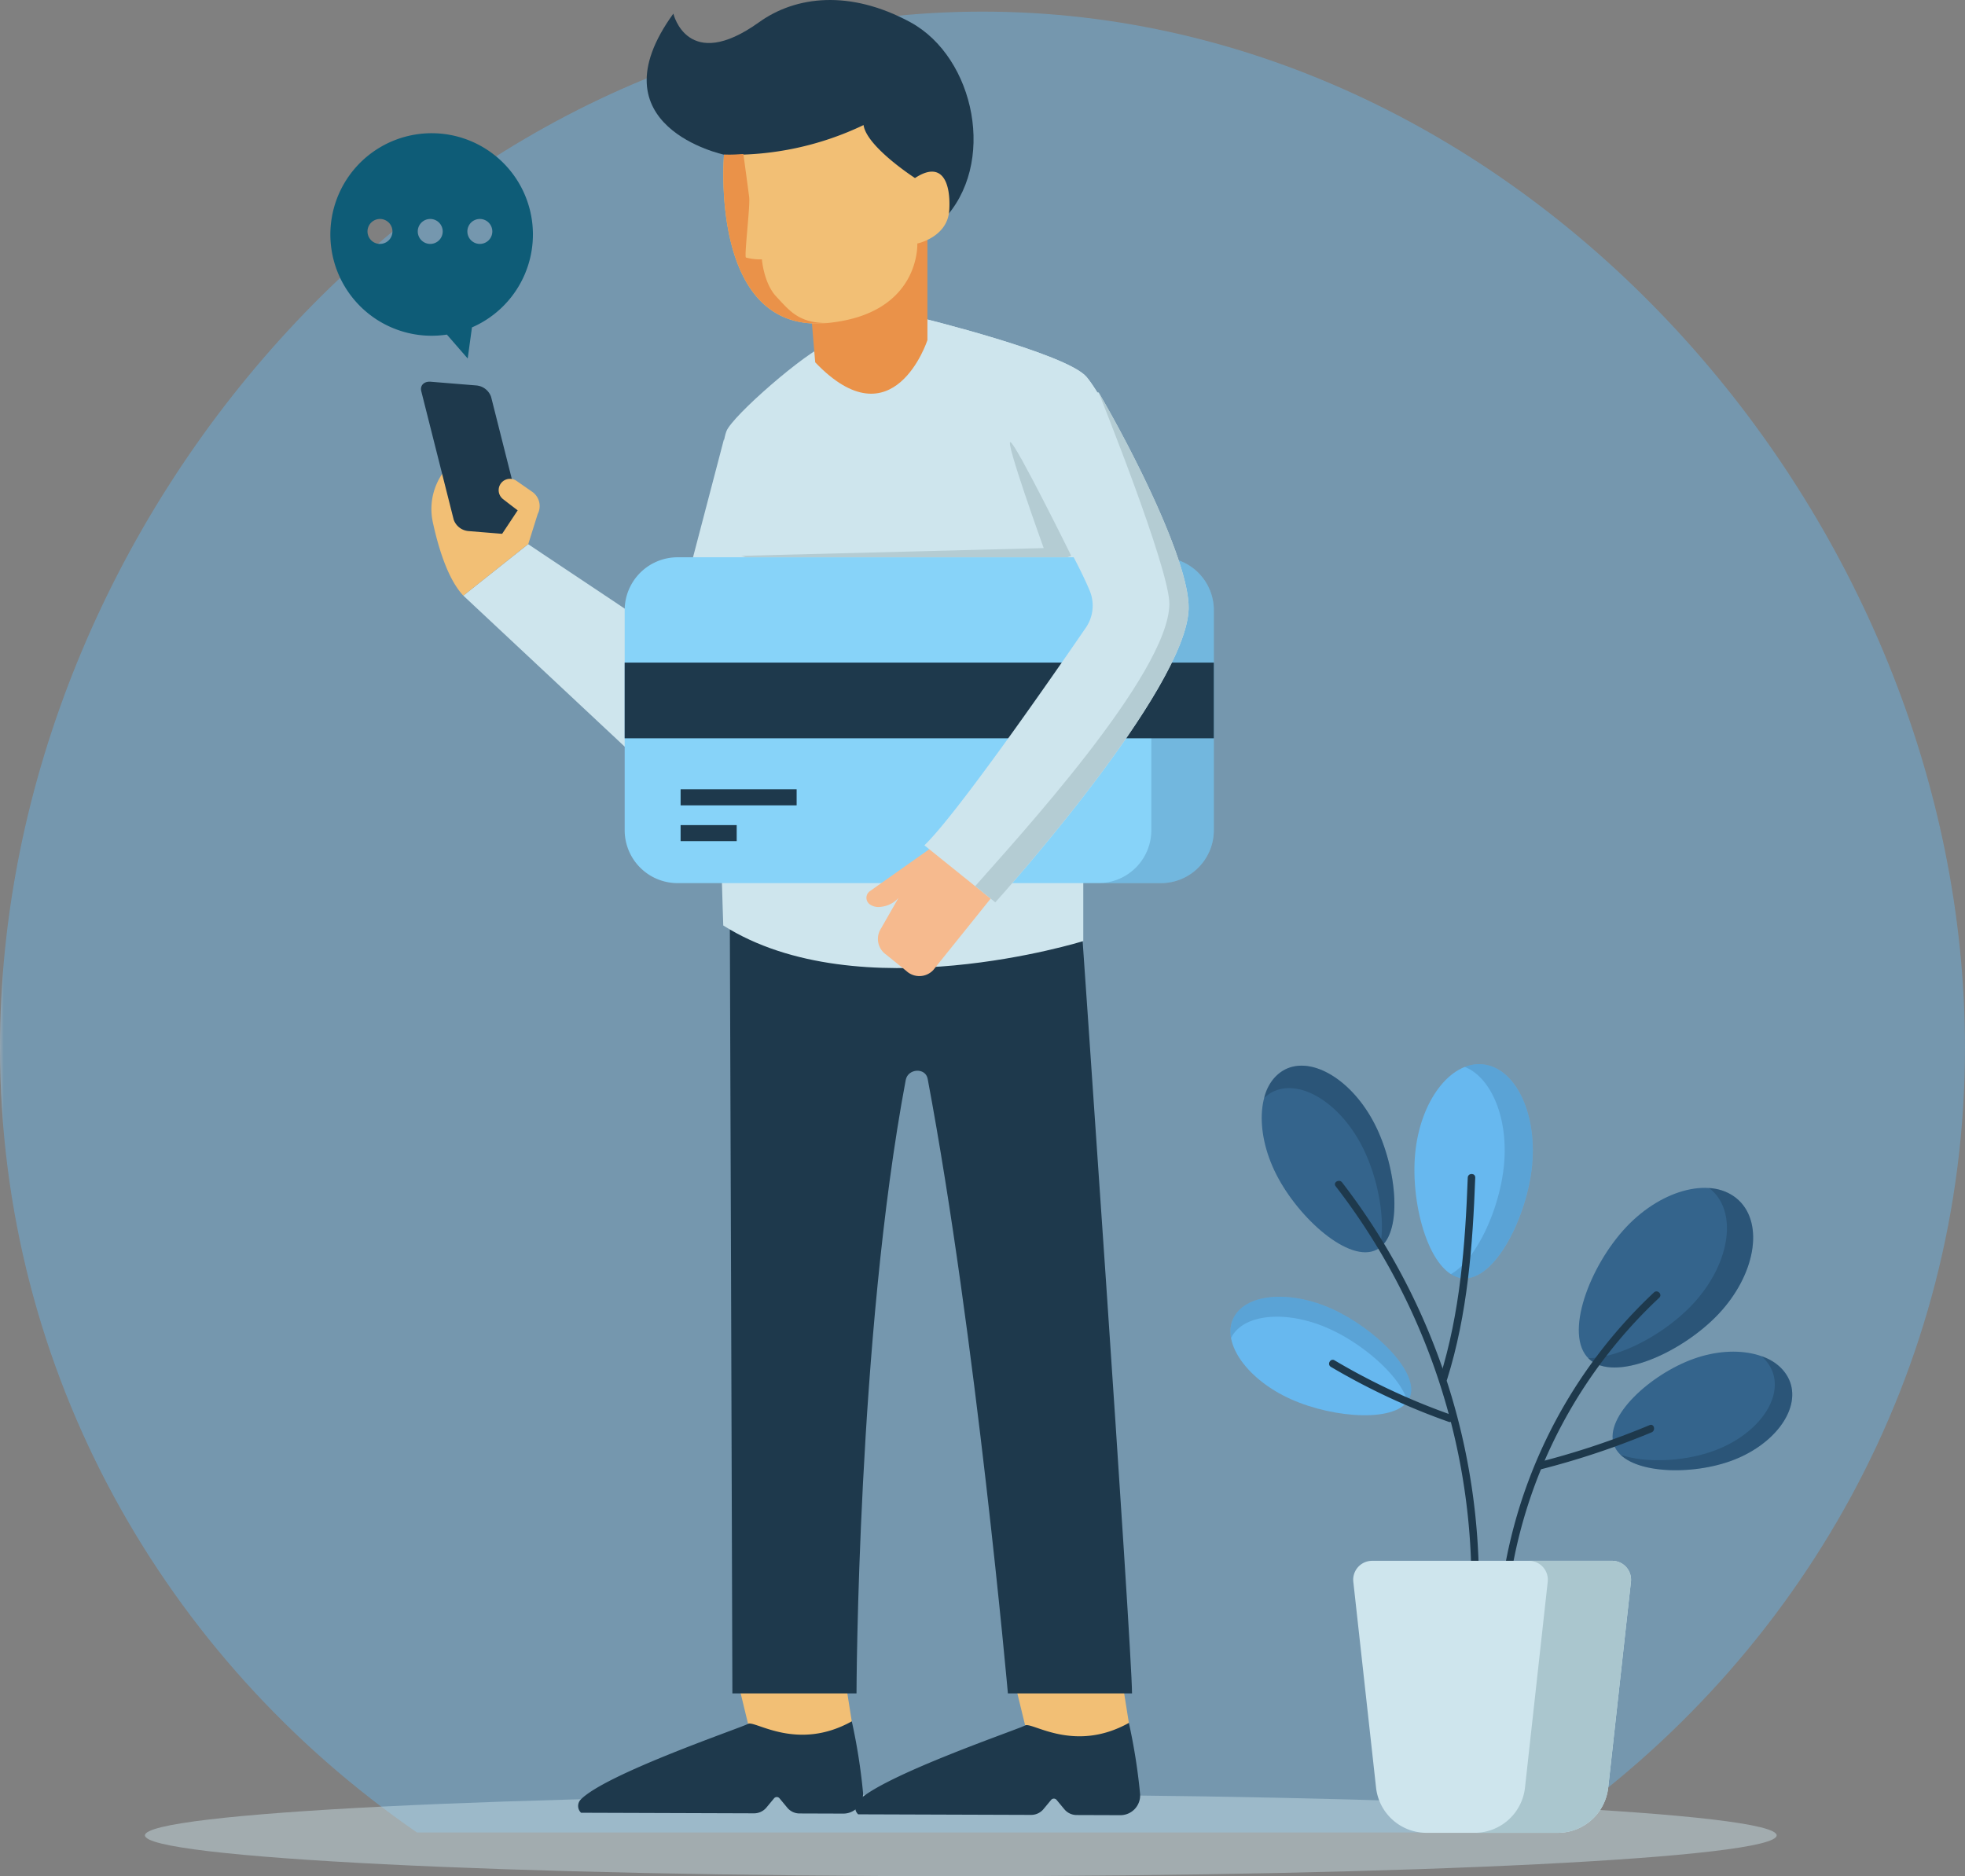 <svg id="Group_70209" data-name="Group 70209" xmlns="http://www.w3.org/2000/svg" xmlns:xlink="http://www.w3.org/1999/xlink" width="277.264" height="264.758" viewBox="0 0 277.264 264.758">
  <rect x="0" y="0" width="277.264" height="264.758" fill="#808080" stroke="none"/>
  <defs>
    <clipPath id="clip-path">
      <rect id="Rectangle_23915" data-name="Rectangle 23915" width="277.264" height="264.758" fill="none"/>
    </clipPath>
    <clipPath id="clip-path-3">
      <rect id="Rectangle_23902" data-name="Rectangle 23902" width="277.264" height="256.948" fill="none"/>
    </clipPath>
    <clipPath id="clip-path-4">
      <path id="Path_85878" data-name="Path 85878" d="M58.83,257.948h159.6c35.574-24.523,58.83-64.962,58.83-110.734C277.264,72.4,215.2,1,138.632,1S0,72.4,0,147.214c0,45.772,23.258,86.211,58.83,110.734" transform="translate(0 -1)" fill="none"/>
    </clipPath>
    <linearGradient id="linear-gradient" y1="1.024" x2="0.006" y2="1.024" gradientUnits="objectBoundingBox">
      <stop offset="0" stop-color="#fff"/>
      <stop offset="0.126" stop-color="#f8fbfe"/>
      <stop offset="0.305" stop-color="#e5f3fc"/>
      <stop offset="0.516" stop-color="#c6e4f9"/>
      <stop offset="0.752" stop-color="#9cd0f4"/>
      <stop offset="1" stop-color="#67b8ef"/>
    </linearGradient>
    <clipPath id="clip-path-5">
      <rect id="Rectangle_23903" data-name="Rectangle 23903" width="230.239" height="11.52" fill="none"/>
    </clipPath>
    <clipPath id="clip-path-7">
      <rect id="Rectangle_23905" data-name="Rectangle 23905" width="16.289" height="45.979" fill="none"/>
    </clipPath>
    <clipPath id="clip-path-8">
      <rect id="Rectangle_23909" data-name="Rectangle 23909" width="23.261" height="25.326" fill="none"/>
    </clipPath>
    <clipPath id="clip-path-9">
      <rect id="Rectangle_23910" data-name="Rectangle 23910" width="11.559" height="30.236" fill="none"/>
    </clipPath>
    <clipPath id="clip-path-10">
      <rect id="Rectangle_23911" data-name="Rectangle 23911" width="18.371" height="25.663" fill="none"/>
    </clipPath>
    <clipPath id="clip-path-11">
      <rect id="Rectangle_23912" data-name="Rectangle 23912" width="25.505" height="14.761" fill="none"/>
    </clipPath>
    <clipPath id="clip-path-12">
      <rect id="Rectangle_23913" data-name="Rectangle 23913" width="24.236" height="16.083" fill="none"/>
    </clipPath>
  </defs>
  <g id="Group_70208" data-name="Group 70208" clip-path="url(#clip-path)">
    <g id="Group_70187" data-name="Group 70187">
      <g id="Group_70186" data-name="Group 70186" clip-path="url(#clip-path)">
        <g id="Group_70182" data-name="Group 70182" transform="translate(0 1.64)" opacity="0.42">
          <g id="Group_70181" data-name="Group 70181">
            <g id="Group_70180" data-name="Group 70180" clip-path="url(#clip-path-3)">
              <g id="Group_70179" data-name="Group 70179">
                <g id="Group_70178" data-name="Group 70178" clip-path="url(#clip-path-4)">
                  <rect id="Rectangle_23901" data-name="Rectangle 23901" width="277.264" height="256.948" transform="translate(0 0)" fill="url(#linear-gradient)"/>
                </g>
              </g>
            </g>
          </g>
        </g>
        <g id="Group_70185" data-name="Group 70185" transform="translate(20.451 253.238)" opacity="0.43">
          <g id="Group_70184" data-name="Group 70184">
            <g id="Group_70183" data-name="Group 70183" clip-path="url(#clip-path-5)">
              <path id="Path_85879" data-name="Path 85879" d="M242.708,160.165c0-3.182-51.541-5.76-115.119-5.76s-115.12,2.578-115.12,5.76,51.54,5.76,115.12,5.76,115.119-2.58,115.119-5.76" transform="translate(-12.469 -154.405)" fill="#cee5ed"/>
            </g>
          </g>
        </g>
      </g>
    </g>
    <path id="Path_85880" data-name="Path 85880" d="M78.6,145.316l.861,5.429L75.4,156.1l-10.569-5-1.205-4.96,13.04-2.153Z" transform="translate(40.725 92.166)" fill="#f2bf75"/>
    <g id="Group_70207" data-name="Group 70207">
      <g id="Group_70206" data-name="Group 70206" clip-path="url(#clip-path)">
        <path id="Path_85881" data-name="Path 85881" d="M79.258,160.3l-1.1-1.327a.5.5,0,0,0-.777,0l-1.071,1.291a2.271,2.271,0,0,1-1.757.822l-24.4-.082a1.308,1.308,0,0,1-.067-1.843c3.525-3.656,22.681-10.157,23.63-10.7s6.9,3.953,14.636-.358a82.792,82.792,0,0,1,1.584,10.042,2.788,2.788,0,0,1-2.777,2.98l-6.193-.021a2.235,2.235,0,0,1-1.711-.807" transform="translate(31.837 94.802)" fill="#1e394c"/>
        <path id="Path_85882" data-name="Path 85882" d="M102.44,145.45l.861,5.429-4.066,5.353-10.569-5-1.205-4.96,13.04-2.153Z" transform="translate(55.983 92.251)" fill="#f2bf75"/>
        <path id="Path_85883" data-name="Path 85883" d="M103.095,160.436l-1.1-1.327a.5.5,0,0,0-.777,0l-1.071,1.291a2.271,2.271,0,0,1-1.755.822l-24.4-.082a1.309,1.309,0,0,1-.067-1.843c3.525-3.657,22.681-10.157,23.63-10.7s6.9,3.953,14.636-.358a82.79,82.79,0,0,1,1.584,10.042,2.788,2.788,0,0,1-2.777,2.98l-6.191-.021a2.236,2.236,0,0,1-1.712-.807" transform="translate(47.095 94.888)" fill="#1e394c"/>
        <path id="Path_85884" data-name="Path 85884" d="M76.647,37.764,69.221,66.111,49.007,52.621l-9.145,7.261,26.392,24.7,18.981-17.61Z" transform="translate(25.515 24.172)" fill="#cee5ed"/>
        <path id="Path_85885" data-name="Path 85885" d="M50.736,51.869,44.854,40.262a2.431,2.431,0,0,0-3.395-.974,8.832,8.832,0,0,0-4.151,9.437c.8,3.708,2.145,8.092,4.312,10.4Z" transform="translate(23.756 24.931)" fill="#f2bf75"/>
        <path id="Path_85886" data-name="Path 85886" d="M44.038,33.372l-6.449-.525c-.936-.077-1.535.525-1.33,1.337l4.574,18.123a2.426,2.426,0,0,0,2.075,1.614l6.449.525c1.5.123,2.372,2.787,1.33-1.337L46.112,34.986a2.426,2.426,0,0,0-2.075-1.614" transform="translate(23.183 21.021)" fill="#1e394c"/>
        <path id="Path_85887" data-name="Path 85887" d="M47.064,50.483l1.351-4.305a2.45,2.45,0,0,0-.776-3.146L45.4,41.475a1.6,1.6,0,0,0-1.891,2.578l1.032.8,1.053.8-2.5,3.771Z" transform="translate(27.453 26.365)" fill="#f2bf75"/>
        <path id="Path_85888" data-name="Path 85888" d="M119.547,194.428c0-6.334-7.357-111.767-7.357-111.767S97.33,68.2,89.246,69.728C81.16,68.2,62.775,78.92,62.775,78.92s.384,109.174.384,115.508H80.672s.121-50.267,6.947-86.569c.305-1.624,2.788-1.783,3.093-.161,6.826,36.3,11.322,86.73,11.322,86.73Z" transform="translate(40.182 44.537)" fill="#1e394c"/>
        <path id="Path_85889" data-name="Path 85889" d="M90.267,27.321s20.673,5.058,23.532,8.358,13.609,23.862,13.416,30.789c-.225,8.112-14.129,25.425-13.855,24.413V115.31s-31.67,9.9-50.8-2.2c0,0-2.194-62.743.44-69.735.809-2.149,11.217-11.217,14.3-12.315s12.976-3.739,12.976-3.739" transform="translate(39.493 17.488)" fill="#cee5ed"/>
        <path id="Path_85890" data-name="Path 85890" d="M116.288,66.468C116.088,73.7,105,88.255,102.807,90.6l-.013.013-.362.271-6.98,6.268L87.039,89.56s15.5-11.051,13.36-25.236c-1.512-9.983-11.878-27.877-11.878-27.877-3.562-2.012-7.052-5.668-9.75-8.973.364-.1.569-.153.569-.153s20.675,5.055,23.532,8.353,13.606,23.865,13.416,30.793" transform="translate(50.42 17.489)" fill="#cee5ed"/>
        <path id="Path_85891" data-name="Path 85891" d="M129.41,47.949h-68.2a7.466,7.466,0,0,0-7.466,7.466V86.463a7.466,7.466,0,0,0,7.466,7.466h68.2a7.464,7.464,0,0,0,7.464-7.466V55.415a7.464,7.464,0,0,0-7.464-7.466" transform="translate(34.399 30.692)" fill="#87d3f9"/>
        <g id="Group_70190" data-name="Group 70190" transform="translate(154.984 78.641)" opacity="0.25">
          <g id="Group_70189" data-name="Group 70189">
            <g id="Group_70188" data-name="Group 70188" clip-path="url(#clip-path-7)">
              <path id="Path_85892" data-name="Path 85892" d="M103.322,47.949H94.5a7.467,7.467,0,0,1,7.466,7.466V86.463A7.467,7.467,0,0,1,94.5,93.929h8.825a7.464,7.464,0,0,0,7.464-7.466V55.415a7.464,7.464,0,0,0-7.464-7.466" transform="translate(-94.497 -47.949)" fill="#34648c"/>
            </g>
          </g>
        </g>
        <rect id="Rectangle_23906" data-name="Rectangle 23906" width="83.134" height="10.682" transform="translate(88.14 93.503)" fill="#1e394c"/>
        <rect id="Rectangle_23907" data-name="Rectangle 23907" width="16.371" height="2.263" transform="translate(96.035 111.383)" fill="#1e394c"/>
        <rect id="Rectangle_23908" data-name="Rectangle 23908" width="7.915" height="2.263" transform="translate(96.034 116.435)" fill="#1e394c"/>
        <path id="Path_85893" data-name="Path 85893" d="M86.355,20.314v14.68s-4.784,14.68-15.835,3.134l-.989-11.712Z" transform="translate(44.506 13.003)" fill="#ea9249"/>
        <path id="Path_85894" data-name="Path 85894" d="M66.548,21.826S47.854,17.867,59.4,1.922c0,0,1.98,8.468,12.1,1.21,5.156-3.7,12.8-4.625,21.334,0,9.127,4.948,12.315,20.124,4.509,28.041L82.053,28.094Z" transform="translate(35.612 0)" fill="#1e394c"/>
        <path id="Path_85895" data-name="Path 85895" d="M62.326,14.939s-2.2,25.4,14.625,23.753C90.093,37.4,89.6,27.476,89.6,27.476s4.289-.881,4.509-4.73-.989-7.038-4.838-4.509c0,0-6.818-4.4-7.257-7.477a42.746,42.746,0,0,1-19.684,4.179" transform="translate(39.834 6.887)" fill="#f2bf75"/>
        <path id="Path_85896" data-name="Path 85896" d="M76.623,84.469a2.7,2.7,0,0,0,.69,3.723L80.166,90.5a2.694,2.694,0,0,0,3.784-.1l8.957-11.149L84.34,72.667l-9.314,6.578a1.144,1.144,0,0,0,.028,1.888,2.168,2.168,0,0,0,1.543.318,3.812,3.812,0,0,0,2.472-1.263Z" transform="translate(47.714 46.513)" fill="#f6ba8e"/>
        <path id="Path_85897" data-name="Path 85897" d="M79.529,97.675l10,8.05S116.7,75.668,116.81,64.179c.062-6.462-7.786-22.021-12.7-30.415H86.5s12.56,18.907,16.352,27.977a5.5,5.5,0,0,1-.549,5.23c-4.586,6.687-18.136,26.245-22.774,30.7" transform="translate(50.906 21.612)" fill="#cee5ed"/>
        <path id="Path_85898" data-name="Path 85898" d="M101.313,33.764s10.034,24.88,9.986,29.871c-.1,9.891-21.8,33.42-27.4,39.8l2.841,2.286s27.168-30.056,27.28-41.545c.062-6.462-7.786-22.021-12.7-30.415" transform="translate(53.7 21.612)" fill="#b4ccd3"/>
        <path id="Path_85899" data-name="Path 85899" d="M110.335,54.088l-.554.2H64.4l-.62-.2,42.665-1.094S100.9,37.615,101.769,38.05s8.566,16.038,8.566,16.038" transform="translate(40.822 24.349)" fill="#b4ccd3"/>
        <path id="Path_85900" data-name="Path 85900" d="M69.721,33.393c-1.794-1.9-2.05-5.279-2.05-5.279a7.6,7.6,0,0,1-2.255-.256c-.256-.256.615-7.277.461-8.509-.108-.866-.564-4.253-.82-6.1a26.265,26.265,0,0,1-2.731.093s-2.2,25.4,14.626,23.752c-4.1.066-5.437-1.807-7.231-3.7" transform="translate(39.834 8.482)" fill="#ea9249"/>
        <path id="Path_85901" data-name="Path 85901" d="M56.778,23.225A14.29,14.29,0,1,0,44.864,39.878L47.8,43.253l.6-4.389a14.3,14.3,0,0,0,8.378-15.64M35.422,27.082a1.76,1.76,0,1,1,1.76-1.76,1.76,1.76,0,0,1-1.76,1.76m7.092,0a1.76,1.76,0,1,1,1.76-1.76,1.759,1.759,0,0,1-1.76,1.76m7,0a1.76,1.76,0,1,1,1.76-1.76,1.759,1.759,0,0,1-1.76,1.76" transform="translate(18.193 7.338)" fill="#0e5c77"/>
        <path id="Path_85902" data-name="Path 85902" d="M155.536,120.015c5.171-5.48,6.45-12.67,2.857-16.061s-10.7-1.7-15.87,3.779-8.855,15.217-5.261,18.608,13.1-.848,18.274-6.326" transform="translate(86.942 65.42)" fill="#34648c"/>
        <g id="Group_70193" data-name="Group 70193" transform="translate(224.113 167.648)" opacity="0.26">
          <g id="Group_70192" data-name="Group 70192">
            <g id="Group_70191" data-name="Group 70191" clip-path="url(#clip-path-8)">
              <path id="Path_85903" data-name="Path 85903" d="M157.868,103.944a6.637,6.637,0,0,0-4.2-1.725,6.16,6.16,0,0,1,.5.405c3.593,3.392,2.314,10.583-2.857,16.061-3.89,4.123-10.234,7.539-14.669,7.536.033.034.056.077.09.11,3.593,3.392,13.1-.846,18.274-6.326s6.45-12.67,2.857-16.061" transform="translate(-136.647 -102.218)" fill="#0f2a3f"/>
            </g>
          </g>
        </g>
        <path id="Path_85904" data-name="Path 85904" d="M138.3,105.736c.692-7.39-2.444-13.728-7-14.154s-8.815,5.219-9.508,12.609,2.122,17.164,6.683,17.59,9.137-8.655,9.829-16.045" transform="translate(77.888 58.606)" fill="#67b8ef"/>
        <g id="Group_70196" data-name="Group 70196" transform="translate(204.724 150.165)" opacity="0.25">
          <g id="Group_70195" data-name="Group 70195">
            <g id="Group_70194" data-name="Group 70194" clip-path="url(#clip-path-9)">
              <path id="Path_85905" data-name="Path 85905" d="M129.285,91.582a5.431,5.431,0,0,0-2.5.369c3.741,1.5,6.15,7.221,5.535,13.785-.572,6.121-3.812,13.381-7.5,15.463a3.686,3.686,0,0,0,1.635.582c4.561.426,9.139-8.653,9.831-16.045s-2.445-13.728-7-14.154" transform="translate(-124.826 -91.559)" fill="#34648c"/>
            </g>
          </g>
        </g>
        <path id="Path_85906" data-name="Path 85906" d="M124.51,99.973c-3.162-6.224-8.838-9.69-12.678-7.738s-4.391,8.578-1.228,14.8,10.308,12.583,14.147,10.633,2.921-11.472-.241-17.7" transform="translate(69.481 58.691)" fill="#34648c"/>
        <g id="Group_70199" data-name="Group 70199" transform="translate(178.378 150.382)" opacity="0.26">
          <g id="Group_70198" data-name="Group 70198">
            <g id="Group_70197" data-name="Group 70197" clip-path="url(#clip-path-10)">
              <path id="Path_85907" data-name="Path 85907" d="M124.375,99.973c-3.162-6.224-8.838-9.69-12.678-7.738a5.986,5.986,0,0,0-2.936,4.013,4.932,4.932,0,0,1,1.176-.846c3.839-1.952,9.516,1.514,12.678,7.738,2.221,4.371,3.326,10.354,2.465,14.213,3.28-2.477,2.319-11.426-.705-17.38" transform="translate(-108.761 -91.691)" fill="#0f2a3f"/>
            </g>
          </g>
        </g>
        <path id="Path_85908" data-name="Path 85908" d="M120.124,113.262c-6.095-2.729-12.317-2.083-13.9,1.443s2.081,8.6,8.176,11.33,15.15,3.352,16.729-.175-4.914-9.868-11.008-12.6" transform="translate(67.76 71.417)" fill="#67b8ef"/>
        <g id="Group_70202" data-name="Group 70202" transform="translate(173.628 182.989)" opacity="0.25">
          <g id="Group_70201" data-name="Group 70201">
            <g id="Group_70200" data-name="Group 70200" clip-path="url(#clip-path-11)">
              <path id="Path_85909" data-name="Path 85909" d="M120.121,113.262c-6.095-2.729-12.317-2.083-13.9,1.443a4.524,4.524,0,0,0-.274,2.677c1.683-3.4,7.808-4,13.818-1.3,4.906,2.2,10.06,6.729,11.066,10.255a2.725,2.725,0,0,0,.3-.474c1.579-3.528-4.914-9.868-11.008-12.6" transform="translate(-105.865 -111.572)" fill="#34648c"/>
            </g>
          </g>
        </g>
        <path id="Path_85910" data-name="Path 85910" d="M155.347,131.749c6.085-2.167,9.865-7.159,8.443-11.151s-7.505-5.468-13.591-3.3-12.693,8.166-11.271,12.158,10.334,4.463,16.419,2.294" transform="translate(88.801 74.441)" fill="#34648c"/>
        <g id="Group_70205" data-name="Group 70205" transform="translate(228.656 191.386)" opacity="0.26">
          <g id="Group_70204" data-name="Group 70204">
            <g id="Group_70203" data-name="Group 70203" clip-path="url(#clip-path-12)">
              <path id="Path_85911" data-name="Path 85911" d="M163.353,120.347a6.269,6.269,0,0,0-4.038-3.654,5.376,5.376,0,0,1,1.574,2.247c1.422,3.99-2.358,8.983-8.443,11.149-4.117,1.466-9.521,1.72-13.031.5,2.787,2.682,10.2,2.793,15.494.91,6.085-2.168,9.865-7.161,8.443-11.151" transform="translate(-139.418 -116.692)" fill="#0f2a3f"/>
            </g>
          </g>
        </g>
        <path id="Path_85912" data-name="Path 85912" d="M129.976,157A69.017,69.017,0,0,1,151.6,112.008c.5-.467-.253-1.214-.746-.746A70.134,70.134,0,0,0,128.92,157c-.054.677,1,.674,1.056,0" transform="translate(82.519 71.123)" fill="#1e394c"/>
        <path id="Path_85913" data-name="Path 85913" d="M135.143,160.622a92.886,92.886,0,0,0-19.281-58.8c-.408-.531-1.325-.007-.912.533a91.984,91.984,0,0,1,19.137,58.263.528.528,0,0,0,1.056,0" transform="translate(73.511 65.036)" fill="#1e394c"/>
        <path id="Path_85914" data-name="Path 85914" d="M124.908,129.992c2.88-9.171,3.615-18.912,3.967-28.47.025-.679-1.03-.679-1.056,0-.349,9.472-1.076,19.1-3.93,28.19-.2.649.815.928,1.018.28" transform="translate(79.283 64.657)" fill="#1e394c"/>
        <path id="Path_85915" data-name="Path 85915" d="M114.592,117.993a94.466,94.466,0,0,0,16.612,7.754c.636.241.91-.779.28-1.018a93.028,93.028,0,0,1-16.36-7.648c-.577-.362-1.107.551-.533.912" transform="translate(73.191 74.889)" fill="#1e394c"/>
        <path id="Path_85916" data-name="Path 85916" d="M148.167,122.635a112.707,112.707,0,0,1-15.627,5.22.528.528,0,0,0,.28,1.018,112.921,112.921,0,0,0,15.627-5.22c.618-.257.346-1.281-.28-1.018" transform="translate(84.596 78.47)" fill="#1e394c"/>
        <path id="Path_85917" data-name="Path 85917" d="M116.436,137.256l3.208,29.044a7.164,7.164,0,0,0,7.121,6.378h18.515A7.166,7.166,0,0,0,152.4,166.3l3.206-29.044a2.668,2.668,0,0,0-2.652-2.962H119.088a2.669,2.669,0,0,0-2.652,2.962" transform="translate(74.519 85.96)" fill="#cee5ed"/>
        <path id="Path_85918" data-name="Path 85918" d="M146.277,134.294H134.534a2.668,2.668,0,0,1,2.652,2.962L133.978,166.3a7.164,7.164,0,0,1-7.121,6.378H138.6a7.164,7.164,0,0,0,7.121-6.378l3.208-29.044a2.668,2.668,0,0,0-2.652-2.962" transform="translate(81.2 85.96)" fill="#aac6ce"/>
      </g>
    </g>
  </g>
</svg>
